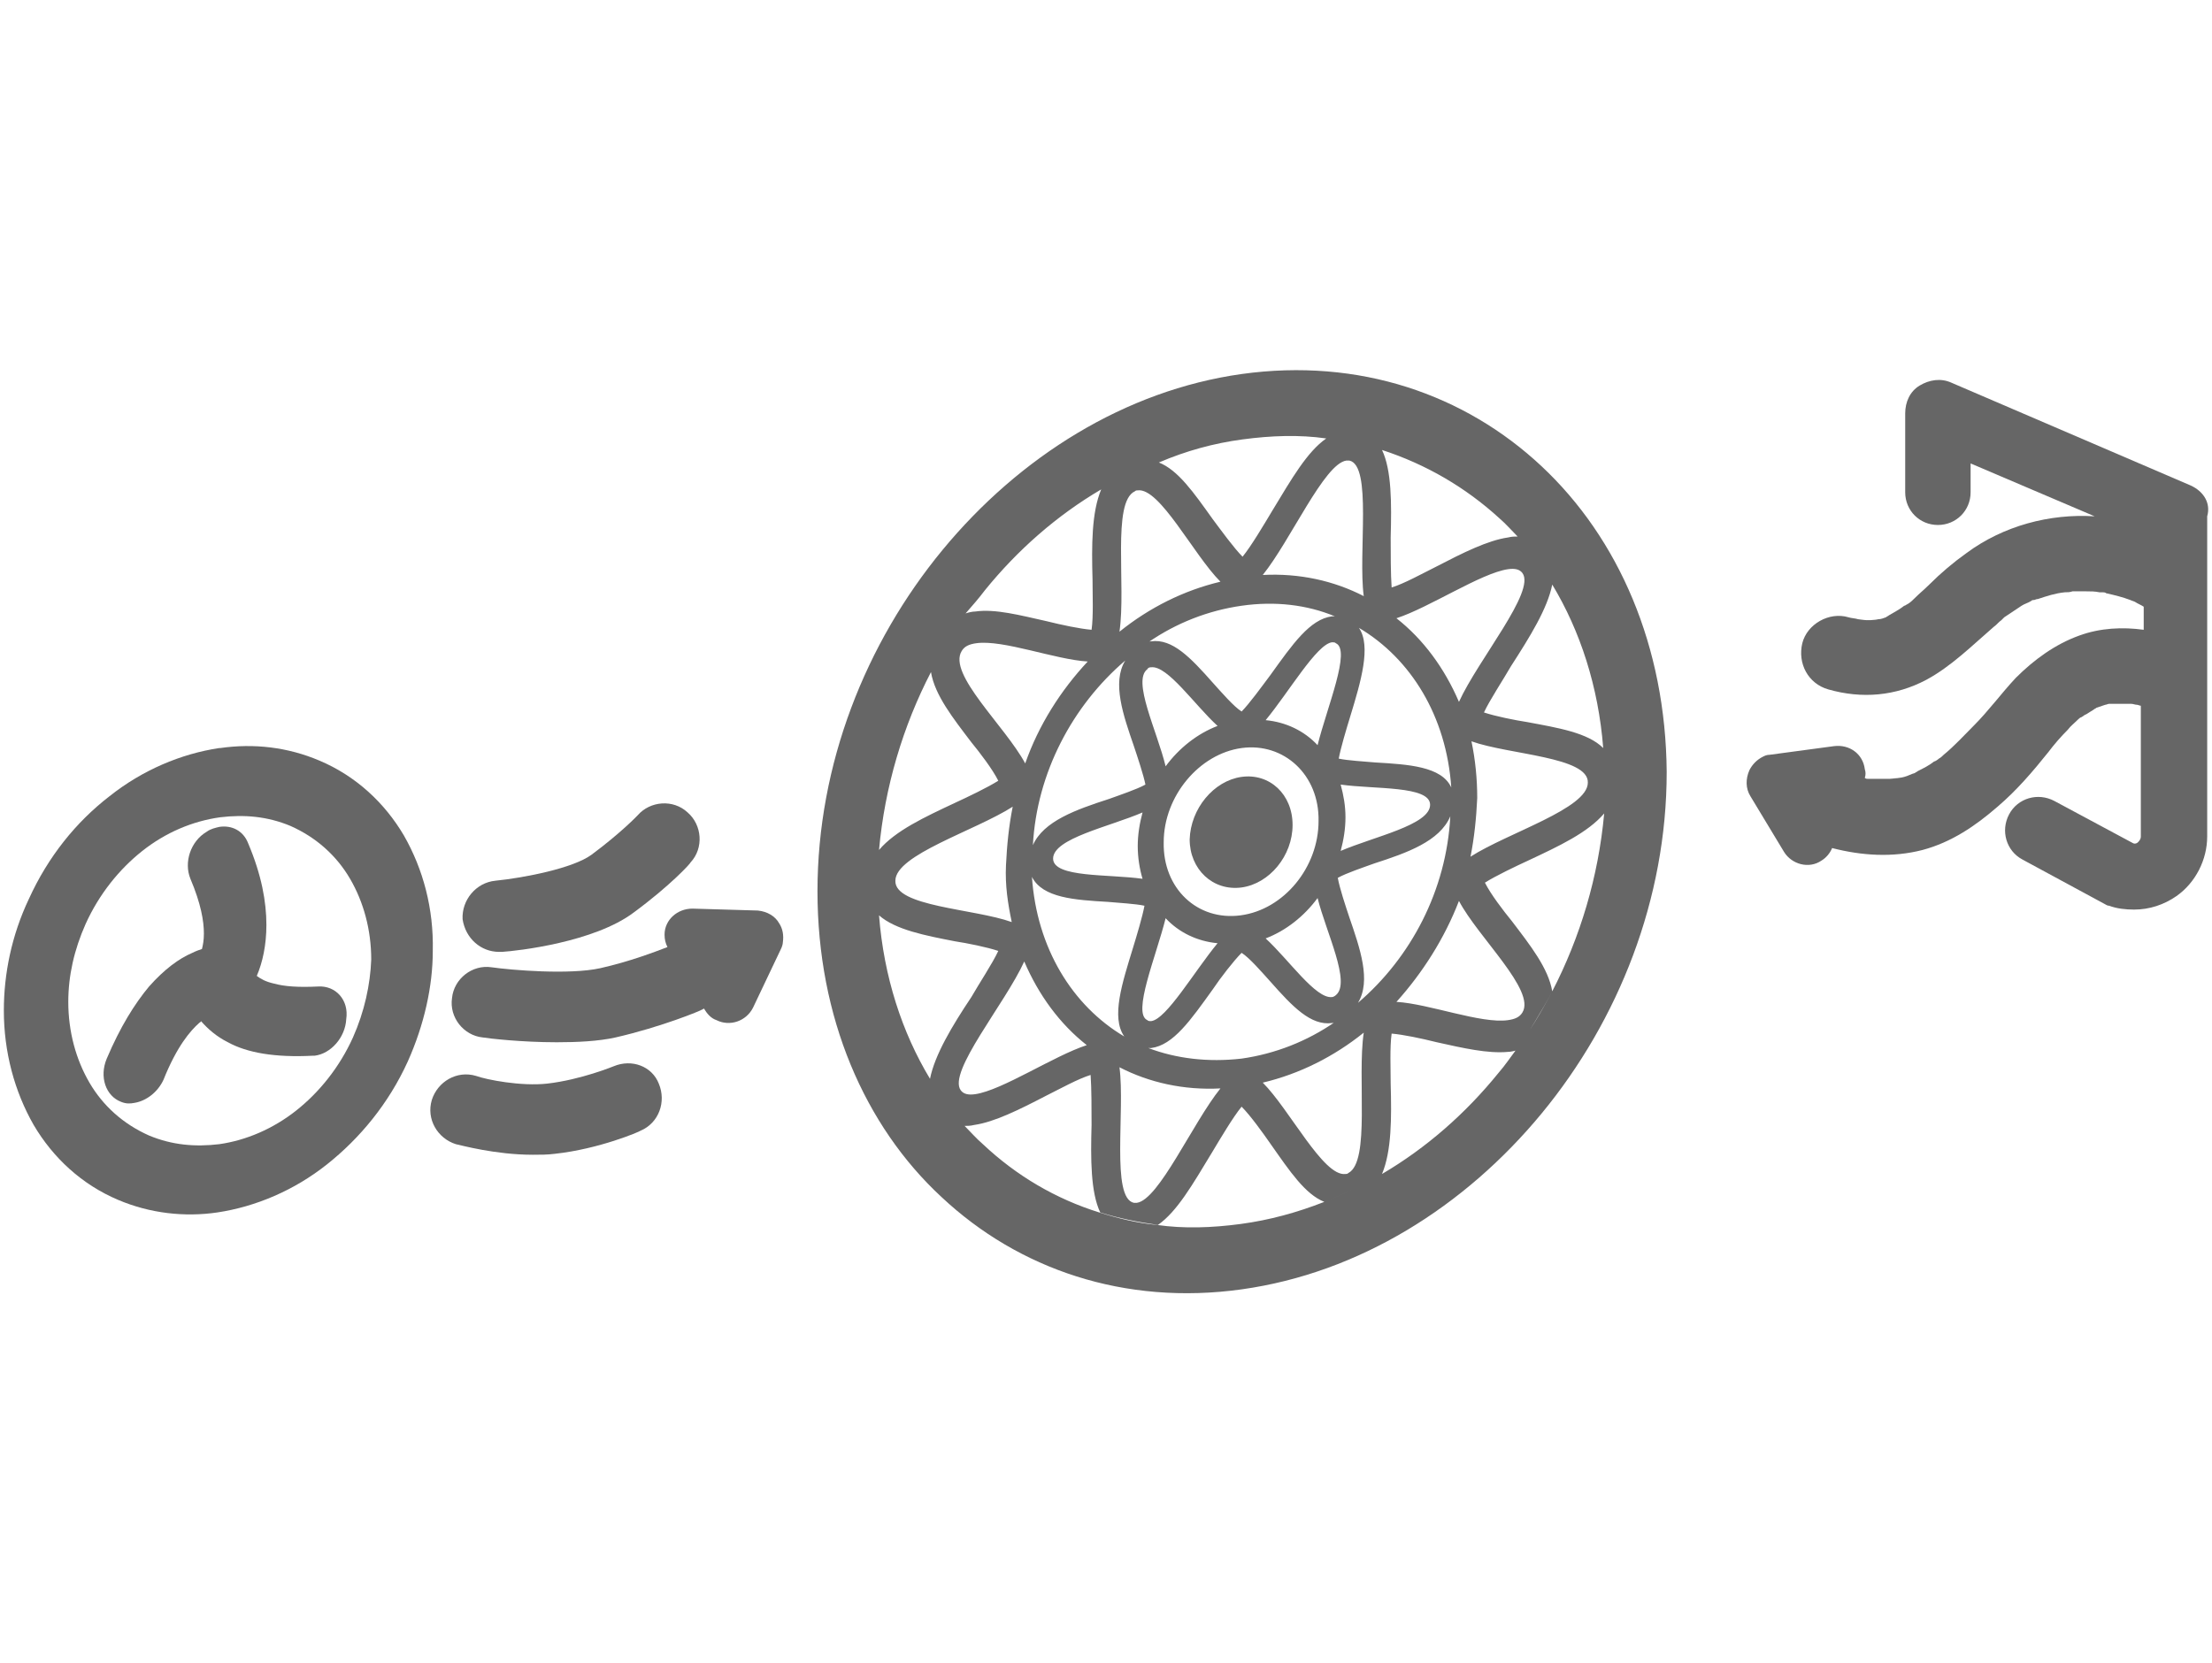 <?xml version="1.0" encoding="utf-8"?>
<!-- Generator: Adobe Illustrator 26.4.1, SVG Export Plug-In . SVG Version: 6.00 Build 0)  -->
<svg version="1.1" id="Layer_1" xmlns="http://www.w3.org/2000/svg" xmlns:xlink="http://www.w3.org/1999/xlink" x="0px" y="0px"
	 viewBox="0 0 230 173" style="enable-background:new 0 0 230 173;" xml:space="preserve">
<style type="text/css">
	.st0{fill:#666666;}
</style>
<g id="Background">
</g>
<g id="Design">
	<g>
		<path class="st0" d="M51.9,99c0.1,0,0.2,0,0.3,0c1.6-0.1,9.6-1,13.7-4.1c3.8-2.8,5.9-5.1,5.9-5.2c1.4-1.5,1.2-3.9-0.3-5.2
			c-1.5-1.4-3.9-1.2-5.2,0.3c0,0-1.7,1.8-4.8,4.1c-1.9,1.4-7,2.4-10,2.7c-2,0.2-3.5,2-3.4,4C48.4,97.6,50,99,51.9,99z"/>
		<path class="st0" d="M63.8,110.9c0,0-3.4,1.4-6.9,1.8c-2.7,0.3-6.3-0.4-7.4-0.8c-2-0.6-4,0.6-4.6,2.5c-0.6,2,0.6,4,2.5,4.6
			c0.5,0.1,4.1,1.1,8,1.1c0.8,0,1.5,0,2.3-0.1c4.6-0.5,8.8-2.3,8.9-2.4c1.9-0.8,2.7-3,1.9-4.9C67.8,110.9,65.7,110.1,63.8,110.9z"/>
		<path class="st0" d="M42,86.9c-2-3.4-5-6.2-8.8-7.8c-3.3-1.4-6.8-1.8-10.3-1.3c0,0,0,0-0.1,0c-4,0.6-8,2.3-11.4,5
			C7.9,85.5,5,89.1,3,93.5c-1.8,3.8-2.6,7.8-2.6,11.6c0,4.3,1.1,8.4,3.1,11.9c2,3.4,5,6.2,8.8,7.8c3.3,1.4,6.9,1.8,10.3,1.3
			c4-0.6,8-2.3,11.4-5c3.4-2.7,6.4-6.3,8.4-10.7c1.7-3.8,2.6-7.8,2.6-11.5C45.1,94.5,44,90.4,42,86.9z M36.7,107.9
			c-1.4,3.1-3.5,5.7-5.9,7.6s-5.2,3.1-8,3.5l0,0c-2.5,0.3-4.9,0.1-7.3-0.9c-2.7-1.2-4.8-3.1-6.2-5.5s-2.2-5.3-2.2-8.4
			c0-2.7,0.6-5.4,1.8-8.1c1.4-3.1,3.5-5.7,5.9-7.6c2.4-1.9,5.2-3.1,8.1-3.5c2.5-0.3,4.9-0.1,7.3,0.9c2.7,1.2,4.8,3.1,6.2,5.5
			s2.2,5.3,2.2,8.4C38.5,102.4,37.9,105.2,36.7,107.9z"/>
		<path class="st0" d="M33.1,102.6c-2.1,0.1-3.5,0-4.6-0.3c-0.9-0.2-1.4-0.5-1.8-0.8c0.6-1.4,1-3.2,1-5.3c0-2.4-0.5-5.2-1.9-8.5
			c-0.5-1.3-1.7-1.9-3-1.7c-0.4,0.1-0.9,0.2-1.3,0.5c-1.7,1-2.4,3.2-1.7,4.9c1.1,2.6,1.4,4.4,1.4,5.7c0,0.7-0.1,1.2-0.2,1.6
			c-0.3,0.1-0.6,0.2-1,0.4c-1.4,0.6-2.9,1.7-4.5,3.5c-1.5,1.8-3,4.2-4.4,7.5c-0.8,1.9-0.1,3.9,1.5,4.5c0.5,0.2,0.9,0.2,1.4,0.1
			c1.2-0.2,2.4-1.1,3-2.4c1.4-3.5,2.8-5.1,3.7-5.9c0.1-0.1,0.2-0.1,0.2-0.2c0.7,0.8,1.6,1.6,2.8,2.2c2,1.1,4.9,1.6,8.8,1.4
			c0.1,0,0.1,0,0.2,0c1.7-0.2,3.2-1.9,3.3-3.8C36.3,104,34.9,102.5,33.1,102.6z"/>
		<path class="st0" d="M129.1,92.3c2.9-0.4,5.3-3.3,5.3-6.5c0-3.2-2.4-5.4-5.3-5s-5.3,3.3-5.4,6.5C123.7,90.4,126.1,92.7,129.1,92.3
			z"/>
		<path class="st0" d="M160.3,48.5c-8-7.5-19-11.3-31.2-9.6C117,40.6,106,47.5,98,57.2S85,79.5,85,92.7c0,13.1,4.9,24.4,12.9,31.8
			c8,7.5,19,11.3,31.2,9.6s23.2-8.6,31.2-18.3s13-22.3,13-35.5C173.2,67.2,168.3,56,160.3,48.5z M151.7,73c-1.5-3.5-3.7-6.5-6.5-8.7
			c3.4-1.1,8.8-4.7,11.6-5.1c0.7-0.1,1.2,0,1.5,0.4C159.7,61.5,153.7,68.6,151.7,73z M140.2,122c-0.1,0.1-0.2,0.1-0.3,0.1
			c-2.3,0.3-5.8-6.7-8.6-9.5c3.8-0.9,7.4-2.7,10.5-5.2C141.1,112.1,142.5,120.8,140.2,122z M116.4,111c3.1,1.6,6.7,2.4,10.5,2.2
			c-2.9,3.6-6.4,11.6-8.7,11.9c-0.1,0-0.2,0-0.3,0C115.5,124.6,117,115.5,116.4,111z M118.8,91.4c-3.5-0.5-9.3-0.1-9.3-2.1
			c0-2.1,5.8-3.3,9.3-4.8c-0.3,1.1-0.5,2.3-0.5,3.5C118.3,89.2,118.5,90.4,118.8,91.4z M115.2,93.8c1.1,0.1,2.9,0.2,3.8,0.4
			c-0.2,1.1-0.8,3.1-1.2,4.4c-1.1,3.6-2.3,7.2-0.9,9.2c-5.4-3.2-9.1-9.2-9.6-16.6C108.4,93.4,111.8,93.6,115.2,93.8z M141.3,65.3
			c5.4,3.2,9.1,9.2,9.6,16.6c-1-2.2-4.5-2.4-7.9-2.6c-1.1-0.1-2.9-0.2-3.8-0.4c0.2-1.1,0.8-3.1,1.2-4.4
			C141.5,70.9,142.6,67.2,141.3,65.3z M139.4,81.6c3.5,0.5,9.3,0.1,9.3,2.1c0,2.1-5.8,3.3-9.3,4.8c0.3-1.1,0.5-2.3,0.5-3.5
			S139.7,82.7,139.4,81.6z M137,77.5c-1.4-1.5-3.3-2.4-5.4-2.6c2.4-2.9,5.3-7.9,6.9-8.1c0.2,0,0.3,0,0.4,0.1
			C140.5,67.6,138,73.5,137,77.5z M138.5,64.1c-2.3,0.3-4.1,2.9-6.4,6.1c-0.9,1.2-2.2,3-3,3.8c-0.8-0.5-2.1-2-3-3
			c-2.3-2.6-4.2-4.6-6.4-4.3c-0.1,0-0.2,0-0.3,0.1c2.9-2,6.2-3.3,9.7-3.8c3.5-0.5,6.8-0.1,9.7,1.1C138.7,64.1,138.6,64.1,138.5,64.1
			z M119.7,69.4c1.7-0.2,4.5,3.9,6.9,6.1c-2.1,0.8-4,2.3-5.4,4.2c-0.9-3.7-3.5-8.9-1.9-10.1C119.4,69.4,119.6,69.4,119.7,69.4z
			 M129.1,77.8c4.4-0.6,8.1,2.8,8,7.6c0,4.8-3.6,9.2-8.1,9.8s-8.1-2.8-8-7.6C121,82.8,124.7,78.4,129.1,77.8z M138.9,103.5
			c-0.1,0.1-0.3,0.2-0.4,0.2c-1.7,0.2-4.5-3.9-6.9-6.1c2.1-0.8,4-2.3,5.4-4.2C137.9,97,140.5,102.2,138.9,103.5z M121.2,95.5
			c1.4,1.5,3.3,2.4,5.4,2.6c-2.4,2.9-5.3,7.9-6.9,8.1c-0.2,0-0.3,0-0.4-0.1C117.7,105.4,120.2,99.5,121.2,95.5z M119.4,109
			c0.1,0,0.2,0,0.3,0c2.3-0.3,4.1-2.9,6.4-6.1c0.8-1.2,2.2-3,3-3.8c0.8,0.5,2.1,2,3,3c2.3,2.6,4.2,4.6,6.4,4.3c0.1,0,0.2,0,0.3-0.1
			c-2.9,2-6.2,3.3-9.7,3.8C125.6,110.5,122.3,110.1,119.4,109z M141.2,104.3c1.4-2.3,0.2-5.7-0.9-8.9c-0.4-1.2-1-3-1.2-4.1
			c0.9-0.5,2.7-1.1,3.8-1.5c3.4-1.1,6.8-2.3,7.9-4.9C150.4,92.6,146.7,99.6,141.2,104.3z M151.7,93.7c2,3.8,8,9.3,6.6,11.6
			c-0.3,0.5-0.8,0.7-1.5,0.8c-2.8,0.4-8.2-1.7-11.6-1.9C147.9,101.2,150.2,97.6,151.7,93.7z M153,77.1c3.9,1.4,12.2,1.6,12.1,4.3
			c0,2.7-8.3,5.2-12.2,7.7c0.4-2,0.6-4,0.7-6.1C153.6,81,153.4,79,153,77.1z M155.9,53.9c0.7,0.6,1.3,1.3,1.9,1.9
			c-0.3,0-0.6,0-1,0.1c-2.1,0.3-4.7,1.6-7.4,3c-1.6,0.8-3.4,1.8-4.7,2.2c-0.1-1.3-0.1-3.7-0.1-5.2c0.1-3.6,0.1-7-0.9-9.1
			C148.3,48.3,152.4,50.7,155.9,53.9z M140.3,47.9c2.4,0.5,0.9,9.6,1.5,14.1c-3.1-1.6-6.7-2.4-10.5-2.2c2.9-3.6,6.4-11.6,8.7-11.9
			C140.1,47.9,140.2,47.9,140.3,47.9z M129.2,45.7c3-0.4,5.9-0.5,8.7-0.1c-2,1.4-3.6,4.2-5.6,7.5c-0.9,1.5-2.2,3.7-3.1,4.8
			c-0.9-0.9-2.2-2.7-3.1-3.9c-2-2.8-3.6-5.1-5.6-5.9C123.3,46.9,126.2,46.1,129.2,45.7z M118,51.1c0.1-0.1,0.2-0.1,0.3-0.1
			c2.3-0.3,5.8,6.7,8.6,9.5c-3.8,0.9-7.4,2.7-10.5,5.2C117.1,60.9,115.6,52.2,118,51.1z M117,68.7c-1.4,2.3-0.2,5.7,0.9,8.9
			c0.4,1.2,1,3,1.2,4c-0.9,0.5-2.7,1.1-3.8,1.5c-3.4,1.1-6.8,2.3-7.9,4.8C107.8,80.4,111.5,73.4,117,68.7z M102.4,61.4
			c3.4-4.2,7.5-7.8,12.1-10.5c-1,2.4-1,5.8-0.9,9.4c0,1.5,0.1,3.8-0.1,5.2c-1.2-0.1-3.1-0.5-4.7-0.9c-2.7-0.6-5.3-1.3-7.4-1
			c-0.3,0-0.7,0.1-1,0.2C101.1,63,101.8,62.2,102.4,61.4z M100,67.7c0.3-0.5,0.8-0.7,1.5-0.8c2.8-0.4,8.2,1.7,11.6,1.9
			c-2.8,3-5.1,6.6-6.5,10.6C104.5,75.5,98.5,70.1,100,67.7z M105.2,95.9c-3.9-1.4-12.2-1.6-12.1-4.3c0-2.7,8.3-5.2,12.2-7.7
			c-0.4,2-0.6,4-0.7,6.1S104.8,94,105.2,95.9z M96.8,69.9c0.4,2.4,2.3,4.8,4.2,7.3c0.9,1.1,2.2,2.8,2.8,4c-1.1,0.7-3.2,1.7-4.5,2.3
			c-3.2,1.5-6.2,2.9-7.9,4.9C92,81.8,93.9,75.5,96.8,69.9z M96.7,112.2c-2.9-4.8-4.8-10.6-5.3-17c1.7,1.5,4.8,2.1,7.9,2.7
			c1.3,0.2,3.3,0.6,4.5,1c-0.6,1.3-2,3.4-2.8,4.8C99,106.7,97.2,109.7,96.7,112.2z M106.5,100c1.5,3.5,3.7,6.5,6.5,8.7
			c-3.4,1.1-8.8,4.7-11.6,5.1c-0.7,0.1-1.2,0-1.5-0.4C98.5,111.5,104.5,104.4,106.5,100z M137.7,125c-2.8,1.1-5.7,1.9-8.7,2.3
			s-5.9,0.5-8.7,0.1c-2.1-0.2-4.1-0.7-6-1.3c-4.5-1.4-8.6-3.8-12.1-7.1c-0.7-0.6-1.3-1.3-1.9-1.9c0.3,0,0.6,0,1-0.1
			c2.1-0.3,4.7-1.6,7.4-3c1.6-0.8,3.4-1.8,4.7-2.2c0.1,1.3,0.1,3.7,0.1,5.2c-0.1,3.5-0.1,7,0.9,9.1c1.9,0.6,3.9,1,6,1.3
			c2-1.4,3.6-4.2,5.6-7.5c0.9-1.5,2.2-3.7,3.1-4.8c0.9,0.9,2.2,2.7,3.1,4C134.1,121.8,135.7,124.2,137.7,125
			c1.5-0.6,3.1-1.3,4.5-2.1C140.8,123.7,139.2,124.4,137.7,125z M161.4,103.1c-1.1,2.1-2.3,4.1-3.7,6c-0.6,0.8-1.2,1.7-1.9,2.5
			c-3.4,4.2-7.5,7.8-12.1,10.5c1-2.4,1-5.8,0.9-9.4c0-1.5-0.1-3.8,0.1-5.2c1.2,0.1,3.1,0.5,4.7,0.9c2.7,0.6,5.3,1.2,7.4,1
			c0.3,0,0.7-0.1,1-0.2C159,107.2,160.3,105.2,161.4,103.1c-0.4-2.4-2.3-4.8-4.2-7.3c-0.9-1.1-2.2-2.8-2.8-4
			c1.1-0.7,3.2-1.7,4.5-2.3c3.2-1.5,6.2-2.9,7.9-4.9C166.2,91.2,164.3,97.5,161.4,103.1z M166.9,81.2L166.9,81.2c0,0.6,0,1.2,0,1.7
			C166.9,82.4,166.9,81.8,166.9,81.2z M158.8,75.1c-1.3-0.2-3.3-0.6-4.5-1c0.6-1.3,2-3.4,2.8-4.8c2-3.1,3.8-6,4.3-8.5
			c2.9,4.8,4.8,10.6,5.3,17C165.1,76.2,162,75.7,158.8,75.1z"/>
		<path class="st0" d="M78.8,94.7L72,94.5c-1.6,0-2.9,1.2-2.9,2.7c0,0.5,0.1,0.9,0.3,1.3c-1.3,0.5-3.9,1.5-7,2.2
			c-3.2,0.7-9.2,0.2-11.3-0.1c-2-0.3-3.9,1.2-4.1,3.2c-0.3,2,1.2,3.9,3.2,4.1c0.6,0.1,4,0.5,7.7,0.5c2.1,0,4.3-0.1,6.1-0.5
			c4.8-1.1,8.9-2.8,9-2.9c0.1,0,0.1-0.1,0.2-0.1c0.3,0.5,0.7,1,1.3,1.2c1.4,0.7,3.1,0.1,3.8-1.3l2.9-6.1c0.1-0.2,0.2-0.5,0.2-0.7
			c0.1-0.7,0-1.4-0.4-2C80.6,95.3,79.8,94.8,78.8,94.7z"/>
		<path class="st0" d="M227.8,50.5l-24.9-10.7c-1.1-0.5-2.3-0.3-3.3,0.3c-1,0.6-1.5,1.7-1.5,2.9v8.2c0,1.9,1.5,3.4,3.4,3.4
			s3.4-1.5,3.4-3.4v-3l12.9,5.5c-4.7-0.3-9.5,1-13.3,3.8c-1.4,1-2.7,2.1-3.9,3.3c-0.5,0.5-1,0.9-1.5,1.4c-0.2,0.2-0.4,0.4-0.7,0.6
			c-0.1,0-0.1,0.1-0.2,0.1c0,0-0.1,0.1-0.2,0.1c-0.5,0.4-1.1,0.7-1.6,1c-0.1,0.1-0.2,0.1-0.3,0.2c-0.3,0.1-0.5,0.2-0.8,0.2
			c-0.3,0.1-1.4,0.1-0.3,0.1c-0.3,0-0.6,0-0.9,0c-0.2,0-0.9-0.1-0.9-0.1c-0.3-0.1-0.7-0.1-1-0.2c-2-0.6-4.3,0.7-4.8,2.7
			c-0.5,2.1,0.6,4.2,2.7,4.8c3.5,1,7,0.7,10.2-1c2.6-1.4,4.8-3.6,7-5.5c0.3-0.2,0.5-0.5,0.8-0.7c0.1-0.1,0.2-0.2,0.3-0.3
			c0.6-0.4,1.2-0.8,1.8-1.2c0.3-0.2,0.7-0.3,1-0.5c0.1-0.1,0.2-0.1,0.3-0.1s0.2-0.1,0.4-0.1c0.9-0.3,1.8-0.6,2.8-0.7
			c0.3,0,0.5,0,0.8-0.1c0.5,0,0.9,0,1.4,0s0.9,0,1.4,0.1c0.1,0,0.2,0,0.3,0s0.3,0,0.4,0.1c0.9,0.2,1.7,0.4,2.5,0.7
			c0.2,0.1,0.3,0.1,0.5,0.2l0,0c0.3,0.2,0.6,0.3,0.9,0.5v2.4c-2.2-0.3-4.5-0.2-6.7,0.6c-2.5,0.9-4.7,2.5-6.6,4.4
			c-1.5,1.6-2.8,3.4-4.4,5c-1,1-2,2.1-3.1,3c-0.1,0.1-0.3,0.3-0.5,0.4c-0.1,0.1-0.4,0.3-0.5,0.3c-0.5,0.4-1.1,0.7-1.7,1
			c-0.1,0.1-0.2,0.1-0.3,0.2c-0.4,0.1-0.7,0.3-1.1,0.4c-0.3,0.1-0.7,0.1-1.1,0.2c0.8-0.2,0,0-0.4,0s-0.8,0-1.2,0c-0.2,0-0.3,0-0.5,0
			c0,0-0.3,0-0.4,0c-0.1,0-0.2,0-0.2,0c-0.1,0-0.2,0-0.3-0.1c0.1-0.3,0.1-0.6,0-0.9c-0.2-1.6-1.6-2.6-3.2-2.4l-6.7,0.9
			c-0.3,0-0.5,0.1-0.7,0.2c-0.6,0.3-1.1,0.8-1.4,1.4c-0.4,0.9-0.4,1.9,0.1,2.7l3.5,5.8c0.8,1.3,2.6,1.8,3.9,0.9
			c0.5-0.3,0.9-0.8,1.1-1.3c3.1,0.8,6.3,1,9.4,0.2c3-0.8,5.5-2.5,7.8-4.5c2-1.7,3.7-3.7,5.3-5.7c0.6-0.8,1.3-1.6,2-2.3
			c0.3-0.4,0.7-0.7,1.1-1.1c0,0,0.2-0.2,0.3-0.2c0.2-0.1,0.4-0.3,0.5-0.3c0.3-0.2,0.5-0.3,0.8-0.5c0.1-0.1,0.2-0.1,0.3-0.2l0,0
			c0.3-0.1,0.6-0.2,0.9-0.3c0.1,0,0.3-0.1,0.4-0.1c0,0,0.2,0,0.3,0c0.2,0,0.6,0,0.7,0c0.4,0,0.8,0,1.2,0c0,0,0,0,0.1,0
			c0.2,0,0.4,0.1,0.6,0.1c0.1,0,0.3,0.1,0.4,0.1V87c0,0.3-0.2,0.5-0.3,0.6s-0.3,0.2-0.5,0.1l-8.2-4.4c-1.7-0.9-3.8-0.3-4.7,1.4
			c-0.9,1.7-0.3,3.8,1.4,4.7l8.5,4.6c0.2,0.1,0.3,0.2,0.5,0.2c0.8,0.3,1.7,0.4,2.6,0.4c1.6,0,3.1-0.5,4.4-1.4c2-1.4,3.2-3.8,3.2-6.2
			V53.7C229.9,52.3,229.1,51.1,227.8,50.5z M214.7,61.6L214.7,61.6C215,61.6,215,61.6,214.7,61.6z"/>
	</g>
</g>
<g id="Info">
</g>
</svg>

